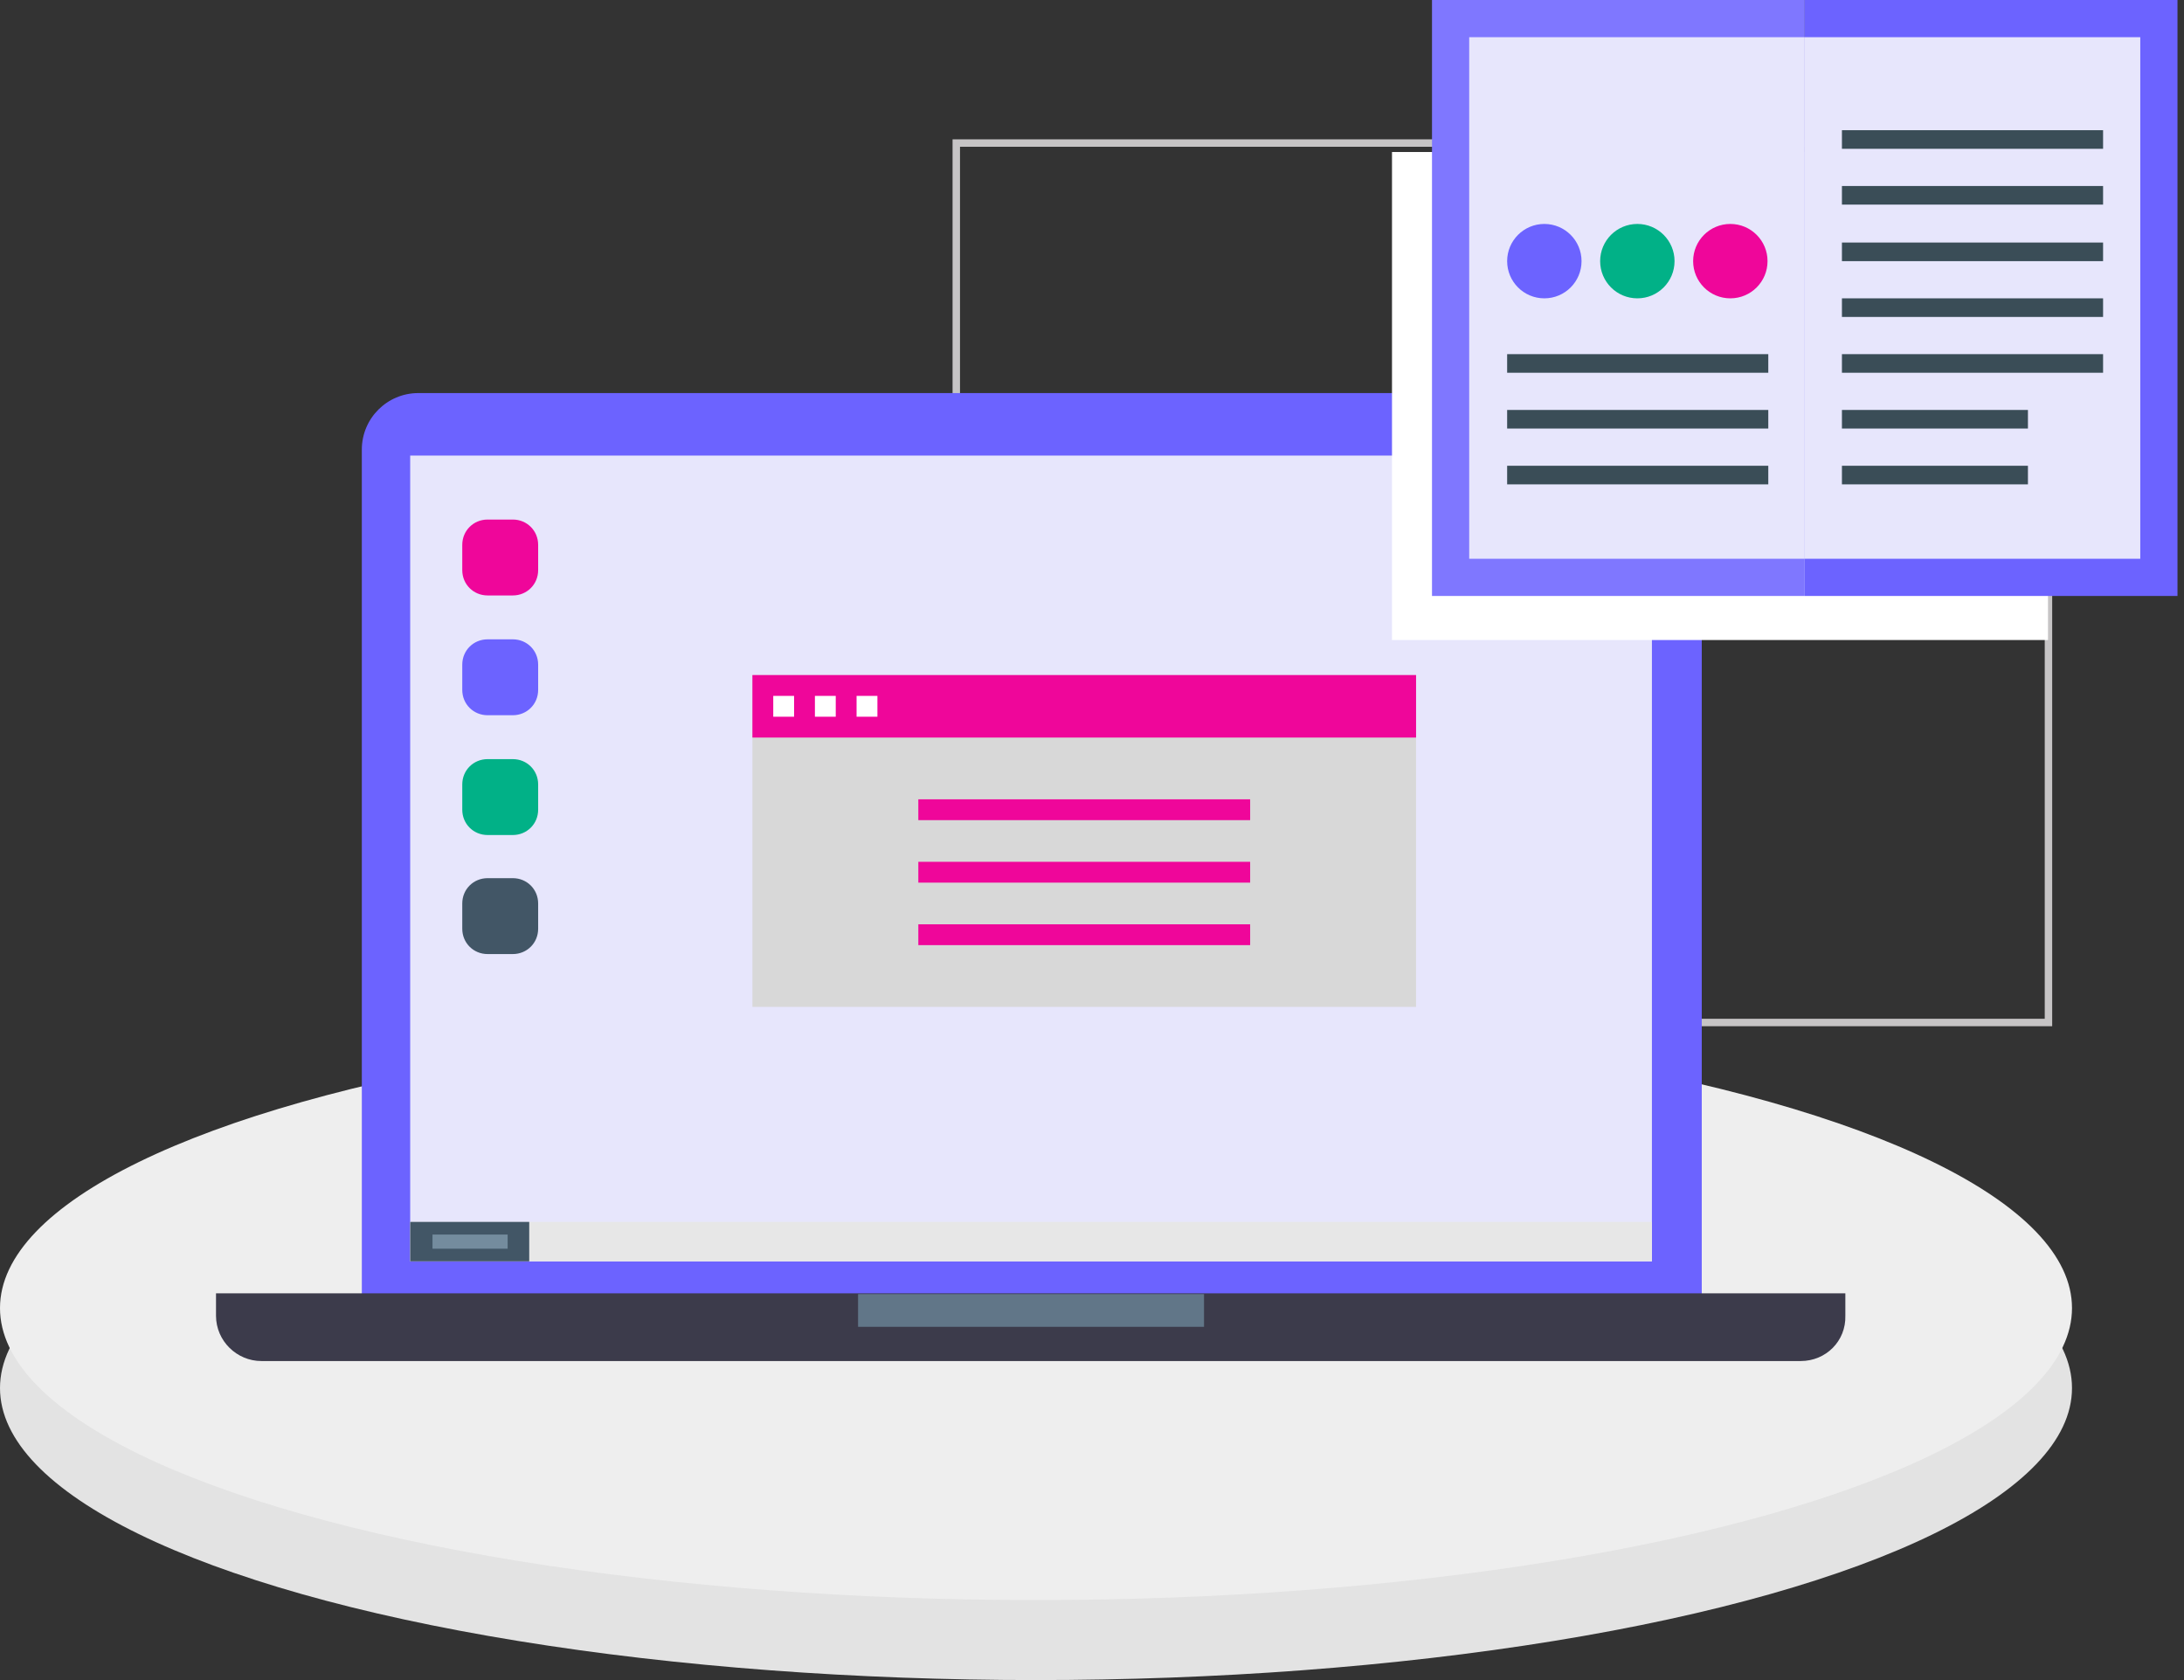 <svg width="273" height="210" viewBox="0 0 273 210" fill="none" xmlns="http://www.w3.org/2000/svg">
<rect x="0" y="0" width="273" height="210" fill="#333333" stroke="none"/>
<ellipse cx="129.5" cy="173.5" rx="129.5" ry="36.5" fill="#E3E3E3"/>
<ellipse cx="129.5" cy="163.5" rx="129.5" ry="36.5" fill="#EEEEEE"/>
<path d="M256.523 128.272H119.07V17.417H256.523V128.272V128.272ZM120 127.342H255.593V18.347H120V127.342Z" fill="#C6C4C5"/>
<path d="M196.165 63.359H195.235V62.801H196.165V63.359ZM196.165 60.941H195.235V58.151H196.165V60.941ZM196.165 56.291H195.235V53.501H196.165V56.291ZM196.165 51.641H195.235V48.851H196.165V51.641ZM196.165 46.991H195.235V44.201H196.165V46.991ZM196.165 42.341H195.235V39.551H196.165V42.341ZM196.165 37.691H195.235V34.901H196.165V37.691ZM196.165 33.041H195.235V30.251H196.165V33.041ZM256.057 30.623H253.267V29.693H256.057V30.623ZM251.407 30.623H248.617V29.693H251.407V30.623ZM246.757 30.623H243.967V29.693H246.757V30.623ZM242.107 30.623H239.317V29.693H242.107V30.623ZM237.457 30.623H234.667V29.693H237.457V30.623ZM232.807 30.623H230.017V29.693H232.807V30.623ZM228.157 30.623H225.367V29.693H228.157V30.623ZM223.507 30.623H220.717V29.693H223.507V30.623ZM218.857 30.623H216.067V29.693H218.857V30.623ZM214.207 30.623H211.417V29.693H214.207V30.623ZM209.557 30.623H206.767V29.693H209.557V30.623ZM204.907 30.623H202.117V29.693H204.907V30.623ZM200.257 30.623H197.467V29.693H200.257V30.623Z" fill="#C6C4C5"/>
<path d="M246.386 68.195H241.085V38.528H246.386V68.195ZM241.922 67.265H245.363V39.458H241.922V67.265Z" fill="#C6C4C5"/>
<path d="M238.574 68.194H233.273V46.246H238.574V68.194ZM234.11 67.264H237.551V47.176H234.11V67.264Z" fill="#C6C4C5"/>
<path d="M230.762 68.195H225.461V56.477H230.762V68.195ZM226.391 67.266H229.832V57.407H226.391V67.266Z" fill="#C6C4C5"/>
<path d="M212.627 161.754H45.228V56.2C45.228 52.294 48.39 49.132 52.296 49.132H205.652C209.558 49.132 212.72 52.294 212.72 56.2V161.754H212.627Z" fill="#6C63FF"/>
<path d="M206.489 56.944H51.273V157.663H206.489V56.944Z" fill="#E7E6FC"/>
<path d="M206.489 152.733H51.273V157.662H206.489V152.733Z" fill="#E7E7E7"/>
<path d="M66.153 152.733H51.273V157.662H66.153V152.733Z" fill="#425666"/>
<path d="M63.456 154.314H54.063V156.081H63.456V154.314Z" fill="#748C9E"/>
<path d="M225.089 170.123H32.673C29.604 170.123 27 167.612 27 164.45V161.66H230.669V164.45C230.762 167.612 228.251 170.123 225.089 170.123Z" fill="#3C3B4B"/>
<path d="M150.503 161.754H107.258V165.846H150.503V161.754Z" fill="#617688"/>
<path d="M177.008 84.379H94.052V125.857H177.008V84.379Z" fill="#D8D8D8"/>
<path d="M177.008 84.379H94.052V92.191H177.008V84.379Z" fill="#EF069A"/>
<path d="M99.26 86.982H96.656V89.586H99.26V86.982Z" fill="white"/>
<path d="M104.468 86.982H101.864V89.586H104.468V86.982Z" fill="white"/>
<path d="M109.676 86.982H107.072V89.586H109.676V86.982Z" fill="white"/>
<path d="M156.269 107.721H114.792V110.325H156.269V107.721Z" fill="#EF069A"/>
<path d="M156.269 115.533H114.792V118.137H156.269V115.533Z" fill="#EF069A"/>
<path d="M156.269 99.91H114.791V102.514H156.269V99.91Z" fill="#EF069A"/>
<path d="M64.107 74.428H60.945C59.178 74.428 57.783 73.033 57.783 71.266V68.104C57.783 66.337 59.178 64.942 60.945 64.942H64.107C65.874 64.942 67.269 66.337 67.269 68.104V71.266C67.269 73.033 65.874 74.428 64.107 74.428Z" fill="#EF069A"/>
<path d="M64.107 89.4H60.945C59.178 89.4 57.783 88.005 57.783 86.238V83.076C57.783 81.309 59.178 79.914 60.945 79.914H64.107C65.874 79.914 67.269 81.309 67.269 83.076V86.238C67.269 88.005 65.874 89.4 64.107 89.4Z" fill="#6C63FF"/>
<path d="M64.107 104.373H60.945C59.178 104.373 57.783 102.978 57.783 101.211V98.049C57.783 96.282 59.178 94.887 60.945 94.887H64.107C65.874 94.887 67.269 96.282 67.269 98.049V101.211C67.269 102.978 65.874 104.373 64.107 104.373Z" fill="#01B187"/>
<path d="M64.107 119.253H60.945C59.178 119.253 57.783 117.858 57.783 116.091V112.929C57.783 111.162 59.178 109.767 60.945 109.767H64.107C65.874 109.767 67.269 111.162 67.269 112.929V116.091C67.269 117.858 65.874 119.253 64.107 119.253Z" fill="#425666"/>
<rect x="174" y="19" width="82" height="61" fill="white"/>
<path d="M272.185 0H225.592V74.493H272.185V0Z" fill="#6C63FF"/>
<path d="M267.535 4.649H225.592V69.842H267.535V4.649Z" fill="#E7E6FC"/>
<path d="M225.593 0H179V74.493H225.593V0Z" fill="#7F77FF"/>
<path d="M225.593 4.649H183.65V69.842H225.593V4.649Z" fill="#E7E6FC"/>
<path d="M193.043 37.292C195.611 37.292 197.693 35.21 197.693 32.642C197.693 30.074 195.611 27.992 193.043 27.992C190.475 27.992 188.393 30.074 188.393 32.642C188.393 35.21 190.475 37.292 193.043 37.292Z" fill="#6C63FF"/>
<path d="M204.668 37.292C207.236 37.292 209.318 35.21 209.318 32.642C209.318 30.074 207.236 27.992 204.668 27.992C202.1 27.992 200.018 30.074 200.018 32.642C200.018 35.21 202.1 37.292 204.668 37.292Z" fill="#01B187"/>
<path d="M216.292 37.292C218.861 37.292 220.942 35.21 220.942 32.642C220.942 30.074 218.861 27.992 216.292 27.992C213.724 27.992 211.642 30.074 211.642 32.642C211.642 35.21 213.724 37.292 216.292 37.292Z" fill="#EF069A"/>
<path d="M262.885 16.274H230.242V18.599H262.885V16.274Z" fill="#3A4D57"/>
<path d="M262.885 23.25H230.242V25.575H262.885V23.25Z" fill="#3A4D57"/>
<path d="M262.885 30.317H230.242V32.642H262.885V30.317Z" fill="#3A4D57"/>
<path d="M262.885 37.291H230.242V39.616H262.885V37.291Z" fill="#3A4D57"/>
<path d="M262.885 44.267H230.242V46.592H262.885V44.267Z" fill="#3A4D57"/>
<path d="M253.492 51.242H230.242V53.567H253.492V51.242Z" fill="#3A4D57"/>
<path d="M253.492 58.218H230.242V60.543H253.492V58.218Z" fill="#3A4D57"/>
<path d="M221.036 44.267H188.393V46.592H221.036V44.267Z" fill="#3A4D57"/>
<path d="M221.036 51.242H188.393V53.567H221.036V51.242Z" fill="#3A4D57"/>
<path d="M221.036 58.218H188.393V60.543H221.036V58.218Z" fill="#3A4D57"/>
</svg>
